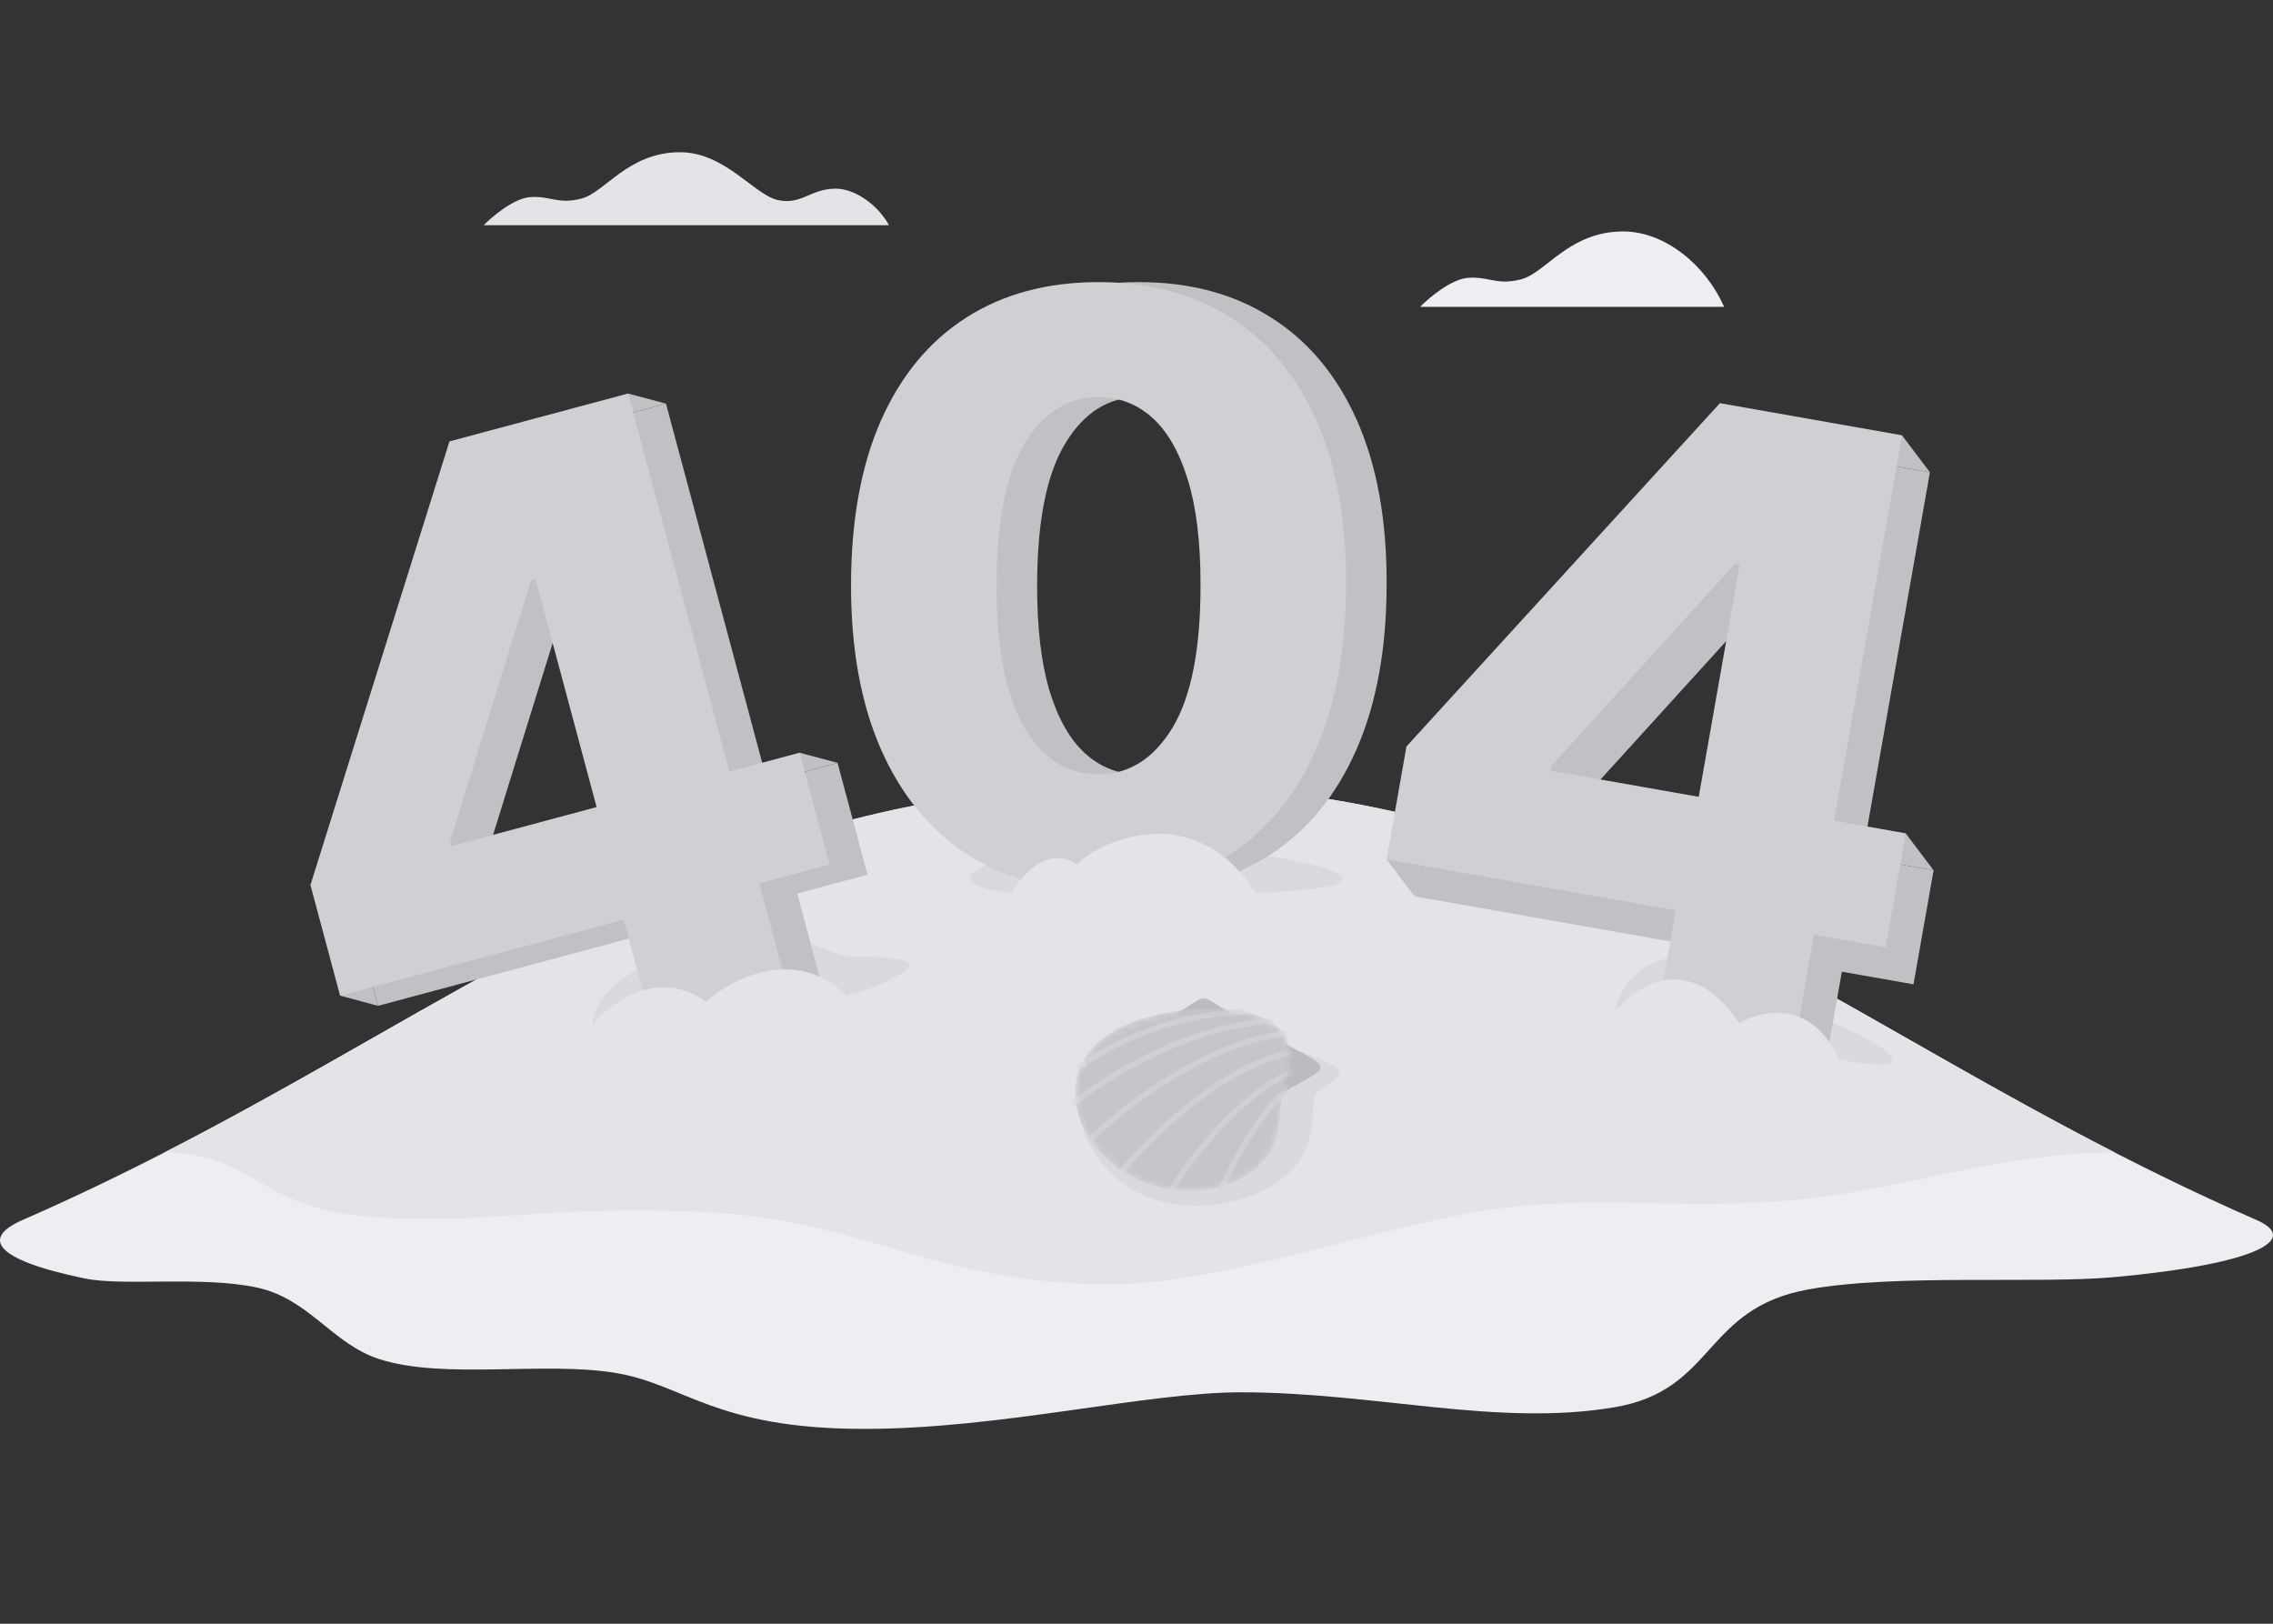<svg width="350" height="250" viewBox="0 0 350 250" fill="none" xmlns="http://www.w3.org/2000/svg">
<rect x="0" y="0" width="350" height="250" fill="#333333" stroke="none"/>
<path d="M81.587 30.354C79.086 30.562 75.805 33.322 74.477 34.675H136.892C135.007 31.29 131.454 29.044 128.689 29.044C124.815 29.044 123.42 31.604 119.772 30.801C116.123 29.997 111.644 23.439 104.718 23.439C96.742 23.439 93.183 29.583 89.607 30.55C85.914 31.549 84.714 30.093 81.587 30.354Z" fill="#E2E4E8"/>
<path fill-rule="evenodd" clip-rule="evenodd" d="M226.017 42.778C223.432 42.993 220.041 45.845 218.668 47.244H265.48C262.63 40.774 256.351 35.632 249.922 35.632C244.573 35.632 241.147 38.305 238.39 40.456C236.898 41.62 235.602 42.63 234.305 42.981C232.075 43.585 230.724 43.322 229.342 43.052C228.359 42.861 227.36 42.666 226.017 42.778Z" fill="#ECEEF2"/>
<path d="M56.874 160.111C40.56 169.403 23.405 179.134 3.465 187.841C-2.776 190.567 -1.156 193.893 13.021 196.834C19.021 198.079 31.113 196.414 39.582 198.241C47.604 199.973 51.161 206.919 58.39 209.25C68.419 212.484 83.833 209.526 94.928 211.409C105.356 213.178 110.195 219.967 132.84 220C153.966 220.046 176.389 214.368 191.073 214.368C211.814 214.368 230.55 219.723 248.594 216.67C264.214 214.028 262.18 201.457 278.461 198.525C292.079 196.072 313.787 197.715 325.623 196.627C347.359 194.629 354.309 190.826 347.473 187.841C327.533 179.134 310.378 169.403 294.065 160.111L293.314 159.683C257.132 139.074 224.952 120.744 175.469 120.744C125.986 120.744 93.806 139.074 57.624 159.683L56.874 160.111Z" fill="#ECEEF2"/>
<path d="M57.625 159.683L56.874 160.111C46.826 165.835 36.458 171.725 25.316 177.44C38.691 177.44 40.169 186.053 56.475 187.307C75.669 188.782 84.817 185.199 110.533 186.749C132.841 188.093 144.734 197.725 170.789 197.725C188.498 197.725 210.888 189.146 229.343 186.281C244.387 183.945 259.62 186.281 276.367 184.765C292.312 183.322 308.177 177.44 325.623 177.44C314.482 171.725 304.114 165.835 294.065 160.111L293.315 159.683C257.133 139.074 224.953 120.744 175.47 120.744C125.987 120.744 93.807 139.074 57.625 159.683Z" fill="#E2E4E8"/>
<path d="M158.136 131.553C145.321 133.996 148.317 136.926 156.008 137.51H191.857C218.227 136.827 203.593 132.723 193.133 131.553C186.431 130.773 169.983 129.294 158.136 131.553Z" fill="#D8DADE"/>
<path d="M259.059 147.139C252.155 147.59 248.863 153.004 248.828 155.453C253.447 156.853 267.118 159.831 281.903 162.867C299.675 166.516 288.166 159.57 281.903 157.366L259.059 147.139Z" fill="#D8DADE"/>
<path d="M103.152 147.677C100.081 147.677 91.234 152.026 91.234 158.03C91.234 158.03 122.902 156.915 134.953 151.806C144.14 147.912 139.355 147.308 131.267 147.31C128.745 147.311 124.342 144.401 121.502 144.837L103.152 147.677Z" fill="#D8DADE"/>
<path fill-rule="evenodd" clip-rule="evenodd" d="M286.709 132.051L290.86 132.783L297.739 133.996L294.643 151.553L283.613 149.608L280.914 164.915L259.619 161.16L262.319 145.853L217.793 138.002L218.798 132.302L220.857 120.625L269.123 67.768L290.293 71.501L297.172 72.714L286.709 132.051ZM243.166 123.63L243.039 124.351L265.864 128.375L272.167 92.629L271.446 92.502L243.166 123.63Z" fill="#BFC1C5"/>
<path d="M297.172 72.714L292.875 67.029L290.293 71.501L297.172 72.714Z" fill="#BFC1C5"/>
<path d="M297.739 133.996L293.441 128.311L290.86 132.783L297.739 133.996Z" fill="#BFC1C5"/>
<path d="M213.519 132.302L217.793 138.002L218.798 132.302L213.519 132.302Z" fill="#BFC1C5"/>
<path fill-rule="evenodd" clip-rule="evenodd" d="M282.419 126.357L293.449 128.302L290.354 145.859L279.324 143.914L276.625 159.221L255.33 155.466L258.029 140.159L213.504 132.308L216.568 114.931L264.834 62.074L292.882 67.02L282.419 126.357ZM238.877 117.936L238.75 118.657L261.574 122.682L267.877 86.935L267.157 86.808L238.877 117.936Z" fill="#CED0D4"/>
<path fill-rule="evenodd" clip-rule="evenodd" d="M175.379 43.434C183.247 43.434 190.028 45.254 195.724 48.895C201.449 52.506 205.852 57.776 208.935 64.705C212.018 71.633 213.545 80.03 213.515 89.894C213.515 99.817 211.974 108.302 208.891 115.348C205.809 122.393 201.419 127.78 195.724 131.509C190.058 135.208 183.276 137.058 175.379 137.058C167.511 137.058 160.729 135.194 155.033 131.465C149.338 127.707 144.948 122.319 141.866 115.303C138.783 108.257 137.256 99.787 137.286 89.894C137.315 80 138.857 71.604 141.911 64.705C144.993 57.776 149.367 52.506 155.033 48.895C160.729 45.254 167.511 43.434 175.379 43.434ZM175.379 61.137C170.711 61.137 166.937 63.501 164.06 68.228C161.183 72.925 159.73 80.147 159.701 89.894C159.671 96.499 160.303 101.974 161.595 106.319C162.916 110.664 164.766 113.909 167.144 116.052C169.522 118.166 172.267 119.223 175.379 119.223C180.076 119.223 183.878 116.83 186.784 112.045C189.691 107.23 191.13 99.846 191.1 89.894C191.1 83.377 190.439 78.004 189.118 73.776C187.797 69.52 185.962 66.348 183.614 64.264C181.265 62.179 178.52 61.137 175.379 61.137Z" fill="#BFC1C5"/>
<path fill-rule="evenodd" clip-rule="evenodd" d="M169.136 43.434C177.004 43.434 183.786 45.254 189.482 48.895C195.207 52.506 199.61 57.776 202.693 64.705C205.775 71.633 207.302 80.03 207.273 89.894C207.273 99.817 205.732 108.302 202.649 115.348C199.567 122.393 195.177 127.78 189.482 131.509C183.816 135.208 177.034 137.058 169.136 137.058C161.268 137.058 154.487 135.194 148.791 131.465C143.096 127.707 138.706 122.319 135.624 115.303C132.541 108.257 131.014 99.787 131.043 89.894C131.073 80 132.615 71.604 135.668 64.705C138.751 57.776 143.125 52.506 148.791 48.895C154.487 45.254 161.268 43.434 169.136 43.434ZM169.136 61.137C164.468 61.137 160.695 63.501 157.818 68.228C154.941 72.925 153.488 80.147 153.458 89.894C153.429 96.499 154.061 101.974 155.352 106.319C156.674 110.664 158.523 113.909 160.901 116.052C163.279 118.166 166.025 119.223 169.136 119.223C173.834 119.223 177.635 116.83 180.542 112.045C183.448 107.23 184.887 99.846 184.858 89.894C184.858 83.377 184.197 78.004 182.876 73.776C181.554 69.52 179.72 66.348 177.371 64.264C175.023 62.179 172.278 61.137 169.136 61.137Z" fill="#CED0D4"/>
<path fill-rule="evenodd" clip-rule="evenodd" d="M102.551 62.147L118.145 120.346L123.117 119.014L128.964 117.447L133.578 134.668L122.759 137.566L126.782 152.58L105.896 158.177L101.873 143.163L58.202 154.865L57.057 150.594L53.635 137.82L75.041 69.518L96.709 63.712L102.551 62.147ZM87.599 90.953L75.124 131.116L75.313 131.823L97.7 125.825L88.305 90.764L87.599 90.953Z" fill="#BFC1C5"/>
<path d="M102.551 62.147L96.709 60.593L96.709 63.712L102.551 62.147Z" fill="#BFC1C5"/>
<path d="M128.964 117.447L123.117 115.896L123.117 119.014L128.964 117.447Z" fill="#BFC1C5"/>
<path d="M52.378 153.296L58.202 154.865L57.057 150.594L52.378 153.296Z" fill="#BFC1C5"/>
<path fill-rule="evenodd" clip-rule="evenodd" d="M96.718 60.586L112.312 118.786L123.131 115.887L127.745 133.107L116.927 136.006L120.95 151.02L100.063 156.616L96.04 141.602L52.369 153.304L47.802 136.26L69.208 67.958L96.718 60.586ZM81.766 89.393L69.291 129.556L69.48 130.263L91.867 124.264L82.472 89.203L81.766 89.393Z" fill="#CED0D4"/>
<path d="M113.207 159.6H90.051C93.392 153.959 101.725 148.965 108.718 154.269C113.868 149.497 127.178 143.881 134.539 159.6H113.207Z" fill="#E2E4E8"/>
<path d="M267.814 157.532C259.865 145.607 250.369 151.752 246.719 158.85L284.242 166.05C280.51 153.638 271.735 155.2 267.814 157.532Z" fill="#E2E4E8"/>
<path d="M165.838 133.143C162.18 130.339 157.699 133.736 155.836 137.553H193.406C190.513 133.143 186.695 129.352 180.331 128.477C174.99 127.742 168.172 130.402 165.838 133.143Z" fill="#E2E4E8"/>
<path d="M206.288 164.948C206.483 165.684 205.07 166.49 202.59 168.37C201.277 171.483 204.412 179.053 192.931 184.028C179.996 188.735 168.074 183.11 165.727 169.97L197.856 160.968C200.915 162.161 206.012 163.904 206.288 164.948Z" fill="#D8DADE"/>
<path d="M203.299 164.509C203.511 163.546 201.79 162.791 197.97 160.779L195.762 169.193C200.561 166.46 203.119 165.325 203.299 164.509Z" fill="#BABCC0"/>
<path d="M185.208 153.724C185.999 153.617 186.837 154.331 190.181 156.518L180.895 156.23C184.055 154.315 184.416 153.832 185.208 153.724Z" fill="#BABCC0"/>
<mask id="mask0_594_23683" style="mask-type:alpha" maskUnits="userSpaceOnUse" x="165" y="155" width="34" height="29">
<path d="M192.146 180.803C197.785 177.056 196.593 172.565 197.525 168.677C197.86 167.282 200.181 162.679 197.525 159.014C194.221 154.454 182.642 154.297 174.597 157.279C163.363 161.442 163.461 171.455 170.076 178.072C175.84 183.836 185.721 185.072 192.146 180.803Z" fill="#D9D9D9"/>
</mask>
<g mask="url(#mask0_594_23683)">
<path d="M192.146 180.803C197.785 177.056 196.593 172.565 197.525 168.677C197.86 167.282 200.181 162.679 197.525 159.014C194.221 154.454 182.642 154.297 174.597 157.279C163.363 161.442 163.461 171.455 170.076 178.072C175.84 183.836 185.721 185.072 192.146 180.803Z" fill="#C4C6CA"/>
<path d="M187.484 184.095C189.509 180.281 192.101 173.597 198.432 167.326" stroke="#CED0D4" stroke-width="0.889"/>
<path d="M179.984 183.883C183.138 178.364 191.226 168.35 199.021 165.016" stroke="#CED0D4" stroke-width="0.889"/>
<path d="M172.426 180.754C176.805 175.317 188.24 163.962 198.949 162.044" stroke="#CED0D4" stroke-width="0.889"/>
<path d="M167.559 175.867C173.486 169.65 186.712 160.362 198.08 159.099" stroke="#CED0D4" stroke-width="0.889"/>
<path d="M165.141 169.905C179.282 159.366 190.571 157.51 195.939 157.221" stroke="#CED0D4" stroke-width="0.889"/>
<path d="M166.012 164.377C169.897 161.713 178.795 156.164 192.206 155.714" stroke="#CED0D4" stroke-width="0.889"/>
</g>
</svg>
